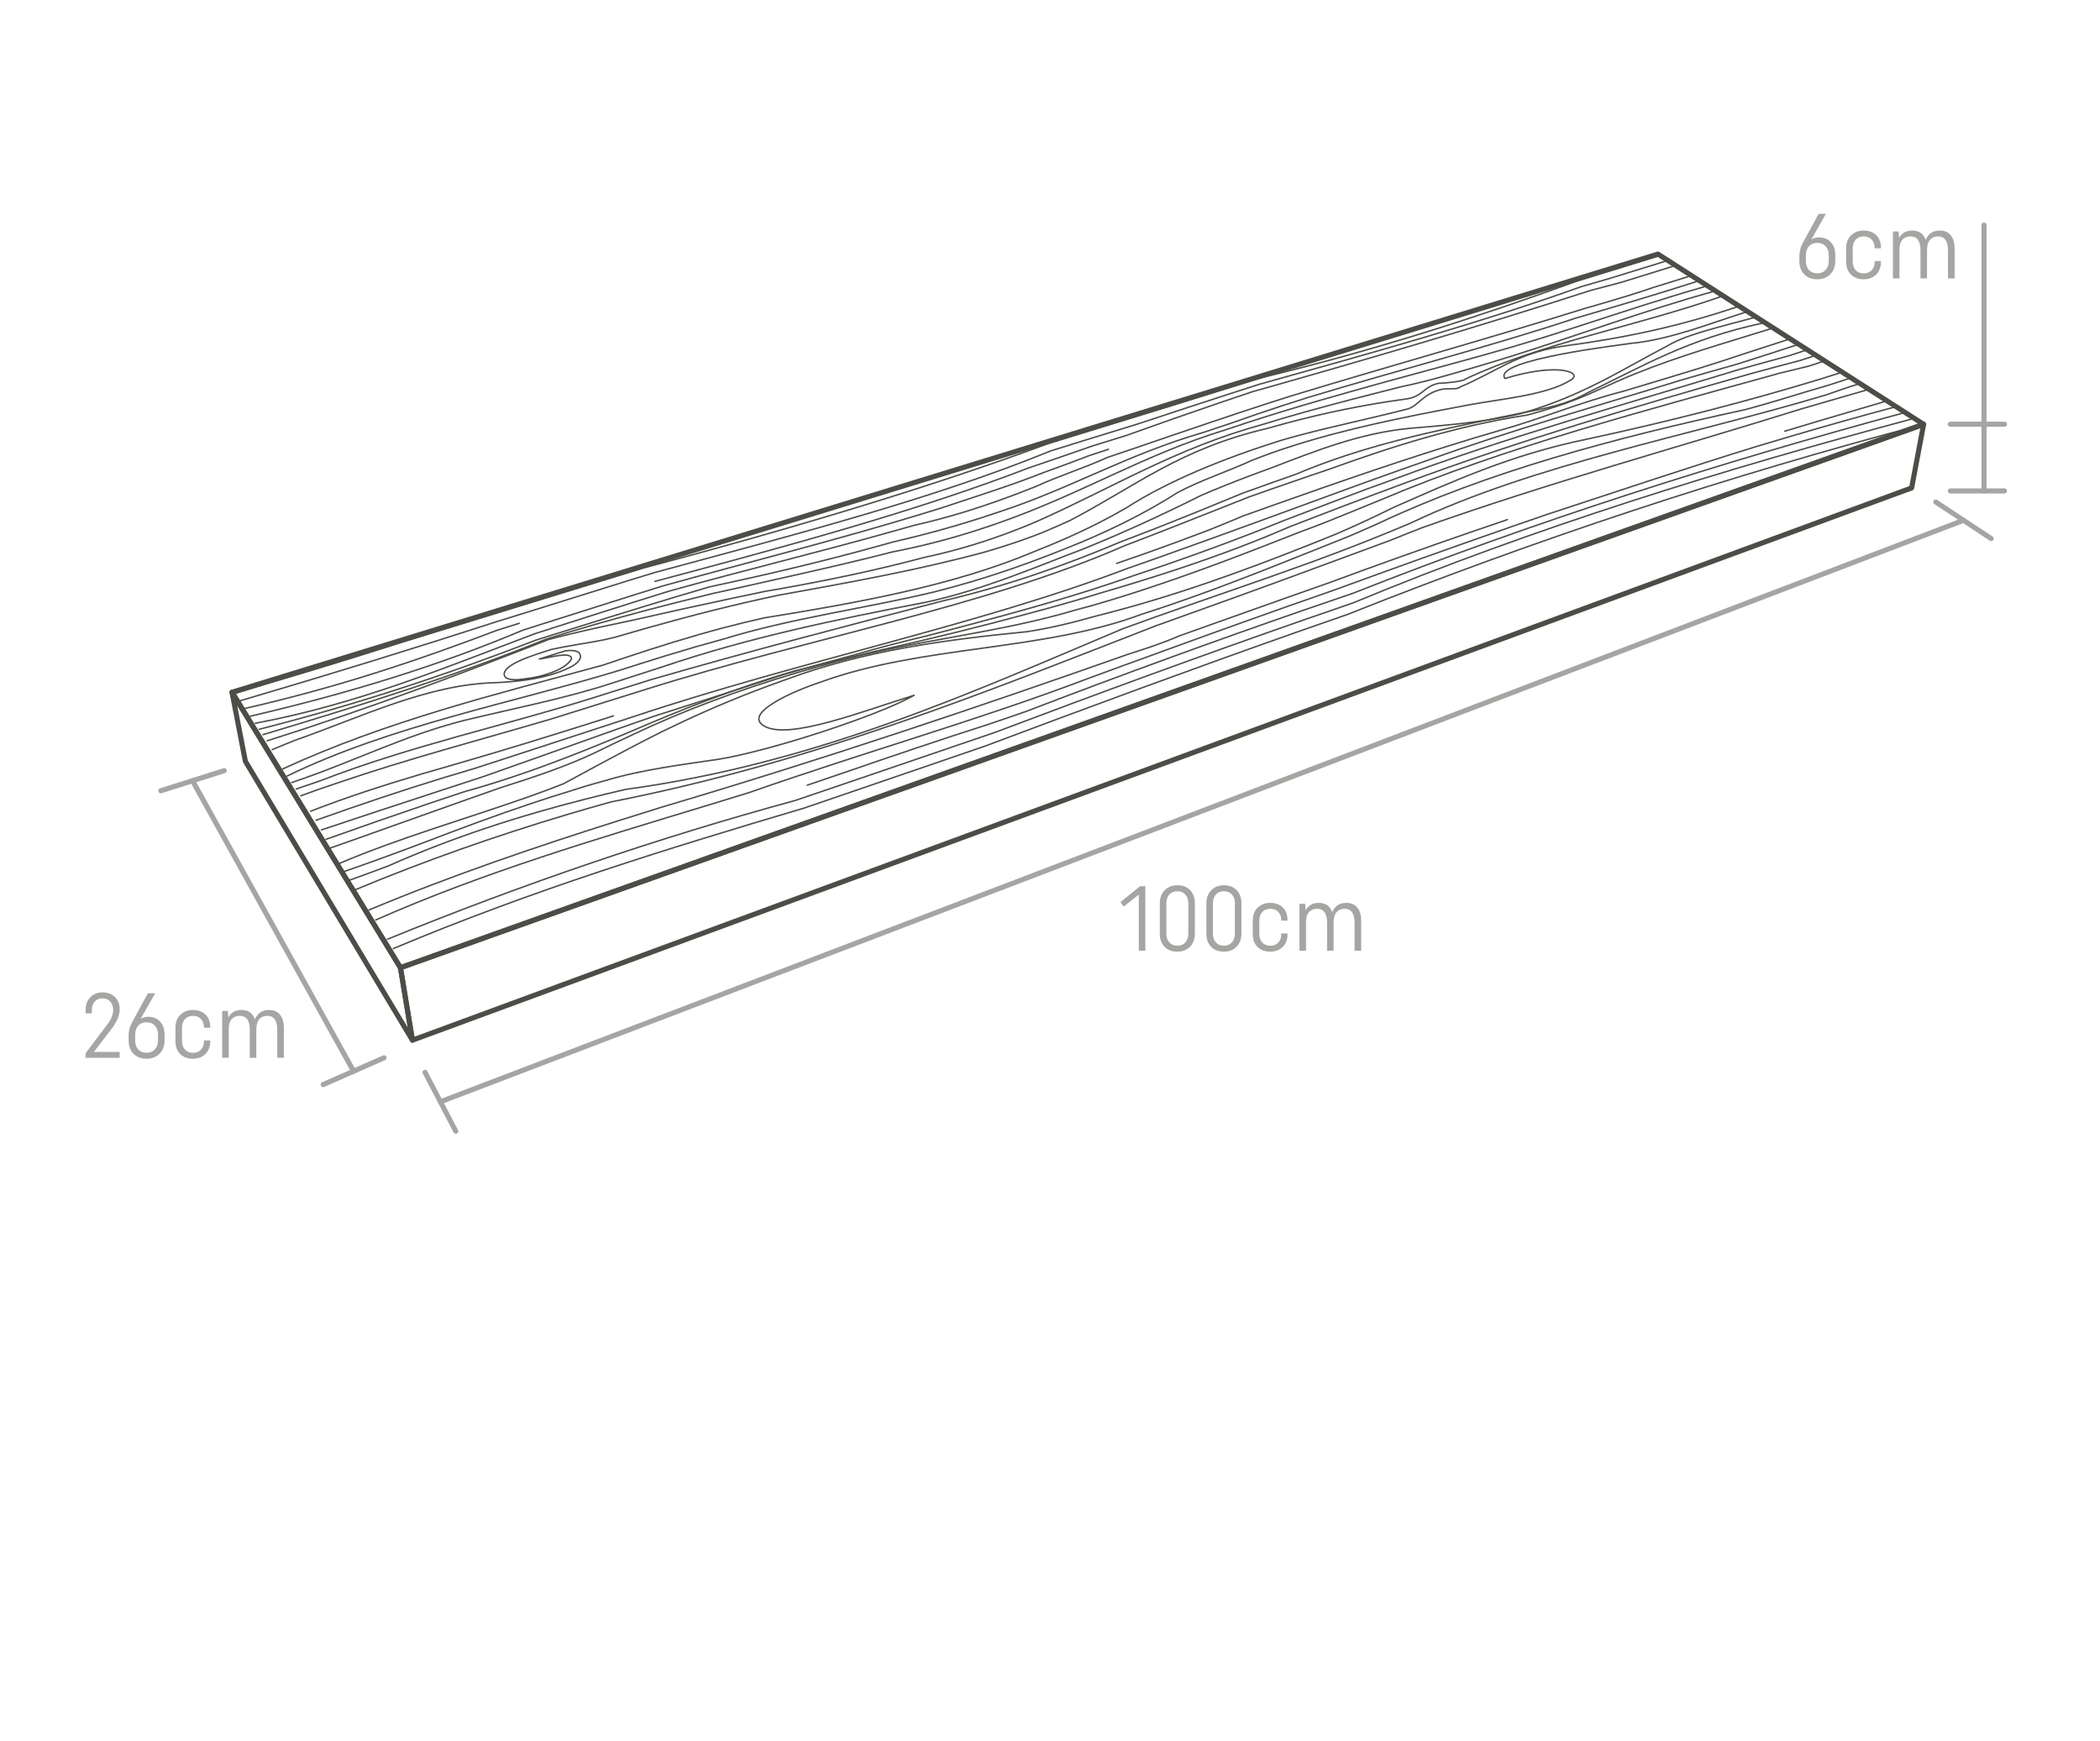 <?xml version="1.0" encoding="utf-8"?>
<!-- Generator: Adobe Illustrator 16.0.0, SVG Export Plug-In . SVG Version: 6.00 Build 0)  -->
<!DOCTYPE svg PUBLIC "-//W3C//DTD SVG 1.1//EN" "http://www.w3.org/Graphics/SVG/1.1/DTD/svg11.dtd">
<svg version="1.1" id="Layer_1" xmlns="http://www.w3.org/2000/svg" xmlns:xlink="http://www.w3.org/1999/xlink" x="0px" y="0px"
	 width="410px" height="340px" viewBox="0 0 410 340" enable-background="new 0 0 410 340" xml:space="preserve">
<g>
	<path fill="#A5A6A3" d="M18.325,205.413h5.042v1.152h-6.662v-0.882l4.304-5.708c0.721-0.96,1.08-1.866,1.08-2.719
		c0-0.708-0.189-1.27-0.566-1.684c-0.379-0.414-0.886-0.621-1.521-0.621c-0.637,0-1.141,0.21-1.514,0.63
		c-0.371,0.42-0.558,0.979-0.558,1.675v0.63h-1.225v-0.594c0-1.068,0.31-1.921,0.928-2.557c0.618-0.637,1.425-0.955,2.421-0.955
		c0.973,0,1.768,0.304,2.387,0.909c0.617,0.606,0.927,1.402,0.927,2.386c0,1.165-0.517,2.425-1.548,3.781L18.325,205.413z"/>
	<path fill="#A5A6A3" d="M31.251,199.489c0.588,0.624,0.883,1.477,0.883,2.557v1.045c0,1.116-0.324,2.004-0.973,2.664
		s-1.5,0.99-2.557,0.99s-1.902-0.324-2.539-0.972c-0.637-0.648-0.954-1.53-0.954-2.647v-0.773c0-1.009,0.21-1.885,0.63-2.629
		l3.133-5.762h1.423l-2.845,5.005c0.456-0.275,0.948-0.414,1.477-0.414C29.889,198.553,30.663,198.865,31.251,199.489z
		 M30.854,202.082c0-0.744-0.201-1.338-0.603-1.782c-0.402-0.444-0.945-0.666-1.63-0.666c-0.695,0-1.242,0.219-1.639,0.657
		c-0.396,0.438-0.594,1.035-0.594,1.791v1.044c0,0.757,0.198,1.354,0.594,1.792c0.396,0.438,0.943,0.657,1.639,0.657
		c0.685,0,1.228-0.222,1.63-0.666c0.401-0.444,0.603-1.038,0.603-1.783V202.082z"/>
	<path fill="#A5A6A3" d="M41.043,203.181v0.162c0,1.044-0.315,1.872-0.945,2.484s-1.449,0.918-2.458,0.918
		c-1.008,0-1.824-0.306-2.448-0.918s-0.937-1.446-0.937-2.503v-2.646c0-1.057,0.318-1.896,0.955-2.521
		c0.636-0.624,1.458-0.937,2.467-0.937c1.02,0,1.836,0.3,2.448,0.9c0.612,0.6,0.918,1.422,0.918,2.467v0.107h-1.224v-0.054
		c0-0.696-0.195-1.248-0.586-1.656s-0.909-0.612-1.557-0.612c-0.648,0-1.168,0.21-1.559,0.63c-0.39,0.42-0.584,0.984-0.584,1.692
		v2.575c0,0.708,0.194,1.272,0.584,1.692c0.391,0.42,0.91,0.63,1.559,0.63c0.647,0,1.166-0.204,1.557-0.611
		c0.391-0.408,0.586-0.961,0.586-1.657v-0.144H41.043z"/>
	<path fill="#A5A6A3" d="M44.659,206.565h-1.278V197.4h1.116l0.072,1.278c0.54-0.972,1.404-1.458,2.593-1.458
		c1.32,0,2.19,0.612,2.61,1.837c0.492-1.225,1.417-1.837,2.773-1.837c0.889,0,1.59,0.3,2.106,0.9c0.517,0.6,0.774,1.477,0.774,2.629
		v5.815H54.13v-5.527c0-1.776-0.654-2.665-1.963-2.665c-0.647,0-1.164,0.222-1.548,0.666s-0.576,1.11-0.576,1.999v5.527h-1.278
		v-5.527c0-1.776-0.66-2.665-1.98-2.665c-0.637,0-1.149,0.213-1.539,0.639c-0.391,0.427-0.586,1.06-0.586,1.9V206.565z"/>
</g>
<g>
	<path fill="#A5A6A3" d="M222.591,173.049h1.027v12.604h-1.279v-10.965l-2.953,2.34l-0.647-0.864L222.591,173.049z"/>
	<path fill="#A5A6A3" d="M226.442,176.451c0-1.092,0.315-1.962,0.945-2.61c0.631-0.648,1.461-0.973,2.494-0.973
		c1.032,0,1.857,0.318,2.476,0.955c0.618,0.636,0.927,1.5,0.927,2.593v5.852c0,1.092-0.314,1.959-0.945,2.602
		c-0.63,0.643-1.461,0.963-2.493,0.963s-1.858-0.314-2.476-0.945c-0.619-0.63-0.928-1.491-0.928-2.583V176.451z M227.721,182.304
		c0,0.72,0.192,1.293,0.576,1.719c0.384,0.427,0.906,0.64,1.566,0.64c0.661,0,1.183-0.213,1.567-0.64
		c0.383-0.426,0.576-0.999,0.576-1.719v-5.906c0-0.72-0.193-1.293-0.576-1.72c-0.385-0.426-0.906-0.639-1.567-0.639
		c-0.66,0-1.183,0.213-1.566,0.639c-0.384,0.427-0.576,1-0.576,1.72V182.304z"/>
	<path fill="#A5A6A3" d="M235.532,176.451c0-1.092,0.315-1.962,0.945-2.61c0.631-0.648,1.461-0.973,2.494-0.973
		c1.032,0,1.857,0.318,2.476,0.955c0.618,0.636,0.927,1.5,0.927,2.593v5.852c0,1.092-0.314,1.959-0.945,2.602
		c-0.63,0.643-1.461,0.963-2.493,0.963s-1.858-0.314-2.476-0.945c-0.619-0.63-0.928-1.491-0.928-2.583V176.451z M236.811,182.304
		c0,0.72,0.192,1.293,0.576,1.719c0.384,0.427,0.906,0.64,1.566,0.64c0.661,0,1.183-0.213,1.567-0.64
		c0.383-0.426,0.576-0.999,0.576-1.719v-5.906c0-0.72-0.193-1.293-0.576-1.72c-0.385-0.426-0.906-0.639-1.567-0.639
		c-0.66,0-1.183,0.213-1.566,0.639c-0.384,0.427-0.576,1-0.576,1.72V182.304z"/>
	<path fill="#A5A6A3" d="M251.374,182.268v0.162c0,1.044-0.314,1.872-0.945,2.484c-0.63,0.612-1.449,0.918-2.457,0.918
		c-1.009,0-1.825-0.306-2.449-0.918s-0.937-1.446-0.937-2.503v-2.646c0-1.057,0.318-1.896,0.954-2.521
		c0.637-0.624,1.459-0.937,2.467-0.937c1.021,0,1.837,0.3,2.449,0.9c0.612,0.6,0.918,1.422,0.918,2.467v0.107h-1.225v-0.054
		c0-0.696-0.195-1.248-0.585-1.656s-0.909-0.612-1.558-0.612s-1.167,0.21-1.557,0.63c-0.391,0.42-0.586,0.984-0.586,1.692v2.575
		c0,0.708,0.195,1.272,0.586,1.692c0.39,0.42,0.908,0.63,1.557,0.63s1.168-0.204,1.558-0.611c0.39-0.408,0.585-0.961,0.585-1.657
		v-0.144H251.374z"/>
	<path fill="#A5A6A3" d="M254.99,185.652h-1.278v-9.165h1.116l0.072,1.278c0.54-0.972,1.404-1.458,2.593-1.458
		c1.32,0,2.19,0.612,2.611,1.837c0.492-1.225,1.416-1.837,2.772-1.837c0.888,0,1.591,0.3,2.106,0.9
		c0.516,0.6,0.774,1.477,0.774,2.629v5.815h-1.296v-5.527c0-1.776-0.654-2.665-1.963-2.665c-0.648,0-1.164,0.222-1.549,0.666
		s-0.576,1.11-0.576,1.999v5.527h-1.278v-5.527c0-1.776-0.66-2.665-1.98-2.665c-0.636,0-1.149,0.213-1.54,0.639
		c-0.39,0.427-0.585,1.06-0.585,1.9V185.652z"/>
</g>
<g>
	<path fill="#A5A6A3" d="M357.439,47.286c0.589,0.624,0.882,1.477,0.882,2.557v1.045c0,1.116-0.324,2.004-0.972,2.664
		c-0.648,0.66-1.501,0.99-2.557,0.99c-1.057,0-1.903-0.324-2.539-0.972c-0.636-0.648-0.954-1.53-0.954-2.647v-0.773
		c0-1.009,0.21-1.885,0.63-2.629l3.134-5.762h1.422l-2.845,5.005c0.456-0.275,0.948-0.414,1.476-0.414
		C356.077,46.35,356.852,46.662,357.439,47.286z M357.044,49.879c0-0.744-0.201-1.338-0.604-1.782s-0.945-0.666-1.63-0.666
		c-0.696,0-1.242,0.219-1.638,0.657c-0.396,0.438-0.595,1.035-0.595,1.791v1.044c0,0.757,0.198,1.354,0.595,1.792
		c0.396,0.438,0.941,0.657,1.638,0.657c0.685,0,1.228-0.222,1.63-0.666s0.604-1.038,0.604-1.783V49.879z"/>
	<path fill="#A5A6A3" d="M367.231,50.978v0.162c0,1.044-0.314,1.872-0.945,2.484c-0.63,0.612-1.449,0.918-2.457,0.918
		c-1.009,0-1.825-0.306-2.449-0.918s-0.937-1.446-0.937-2.503v-2.646c0-1.057,0.318-1.896,0.954-2.521
		c0.637-0.624,1.459-0.937,2.467-0.937c1.021,0,1.837,0.3,2.449,0.9c0.612,0.6,0.918,1.422,0.918,2.467v0.107h-1.225v-0.054
		c0-0.696-0.195-1.248-0.585-1.656s-0.909-0.612-1.558-0.612s-1.167,0.21-1.557,0.63c-0.391,0.42-0.586,0.984-0.586,1.692v2.575
		c0,0.708,0.195,1.272,0.586,1.692c0.39,0.42,0.908,0.63,1.557,0.63s1.168-0.204,1.558-0.611c0.39-0.408,0.585-0.961,0.585-1.657
		v-0.144H367.231z"/>
	<path fill="#A5A6A3" d="M370.848,54.362h-1.278v-9.165h1.116l0.072,1.278c0.54-0.972,1.404-1.458,2.593-1.458
		c1.32,0,2.19,0.612,2.611,1.837c0.492-1.225,1.416-1.837,2.772-1.837c0.888,0,1.591,0.3,2.106,0.9
		c0.516,0.6,0.774,1.477,0.774,2.629v5.815h-1.296v-5.527c0-1.776-0.654-2.665-1.963-2.665c-0.648,0-1.164,0.222-1.549,0.666
		s-0.576,1.11-0.576,1.999v5.527h-1.278v-5.527c0-1.776-0.66-2.665-1.98-2.665c-0.636,0-1.149,0.213-1.54,0.639
		c-0.39,0.427-0.585,1.06-0.585,1.9V54.362z"/>
</g>
<g>
	
		<line fill="none" stroke="#A5A6A3" stroke-width="0.992" stroke-linecap="round" stroke-linejoin="round" stroke-miterlimit="10" x1="391.354" y1="95.868" x2="380.781" y2="95.868"/>
	
		<line fill="none" stroke="#A5A6A3" stroke-width="0.992" stroke-linecap="round" stroke-linejoin="round" stroke-miterlimit="10" x1="380.781" y1="82.837" x2="391.354" y2="82.837"/>
	
		<line fill="none" stroke="#A5A6A3" stroke-width="0.992" stroke-linecap="round" stroke-linejoin="round" stroke-miterlimit="10" x1="387.354" y1="43.96" x2="387.354" y2="95.868"/>
</g>
<g>
	<g>
		<line fill="#A5A6A3" x1="82.984" y1="209.403" x2="88.987" y2="220.894"/>
		<line fill="#A5A6A3" x1="377.942" y1="98.034" x2="388.762" y2="105.177"/>
		<line fill="#A5A6A3" x1="85.983" y1="215.15" x2="383.35" y2="101.606"/>
	</g>
	<g>
		
			<line fill="none" stroke="#A5A6A3" stroke-width="0.991" stroke-linecap="round" stroke-linejoin="round" stroke-miterlimit="10" x1="82.984" y1="209.403" x2="88.987" y2="220.894"/>
		
			<line fill="none" stroke="#A5A6A3" stroke-width="0.991" stroke-linecap="round" stroke-linejoin="round" stroke-miterlimit="10" x1="377.942" y1="98.034" x2="388.762" y2="105.177"/>
		
			<line fill="none" stroke="#A5A6A3" stroke-width="0.991" stroke-linecap="round" stroke-linejoin="round" stroke-miterlimit="10" x1="85.983" y1="215.15" x2="383.35" y2="101.606"/>
	</g>
</g>
<g>
	<g>
		<line fill="#A5A6A3" x1="63.102" y1="211.79" x2="74.969" y2="206.565"/>
		<line fill="#A5A6A3" x1="31.408" y1="154.413" x2="43.766" y2="150.489"/>
		<line fill="#A5A6A3" x1="69.033" y1="209.179" x2="37.585" y2="152.452"/>
	</g>
	<g>
		<line fill="#5D5D5D" x1="63.102" y1="211.79" x2="74.969" y2="206.565"/>
		<line fill="#5D5D5D" x1="31.408" y1="154.413" x2="43.766" y2="150.489"/>
		<line fill="#5D5D5D" x1="69.033" y1="209.179" x2="37.585" y2="152.452"/>
	</g>
	<g>
		
			<line fill="none" stroke="#A5A6A3" stroke-linecap="round" stroke-miterlimit="10" x1="63.102" y1="211.79" x2="74.969" y2="206.565"/>
		
			<line fill="none" stroke="#A5A6A3" stroke-linecap="round" stroke-miterlimit="10" x1="31.408" y1="154.413" x2="43.766" y2="150.489"/>
		
			<line fill="none" stroke="#A5A6A3" stroke-linecap="round" stroke-miterlimit="10" x1="69.033" y1="209.179" x2="37.585" y2="152.452"/>
	</g>
</g>
<g>
	
		<polygon fill="none" stroke="#4B4D47" stroke-width="0.992" stroke-linecap="round" stroke-linejoin="round" stroke-miterlimit="10" points="
		375.563,82.857 373.224,95.275 80.52,203.12 78.186,188.967 	"/>
</g>
<g>
	
		<polygon fill="none" stroke="#4B4D47" stroke-width="0.992" stroke-linecap="round" stroke-linejoin="round" stroke-miterlimit="10" points="
		78.186,188.967 80.52,203.12 47.905,148.657 45.297,135.175 	"/>
</g>
<polygon fill="none" stroke="#4B4D47" stroke-width="0.992" stroke-linecap="round" stroke-linejoin="round" stroke-miterlimit="10" points="
	323.688,49.613 375.563,82.857 78.186,188.967 45.297,135.175 "/>
<g>
	
		<path fill="none" stroke="#4B4D47" stroke-width="0.283" stroke-linecap="round" stroke-linejoin="round" stroke-miterlimit="10" d="
		M76.798,185.232c27.088-11.403,53.541-19.526,80.26-27.458c1.77-0.6,3.549-1.212,5.346-1.83c7.24-2.473,14.696-5.03,22.287-7.636
		c2.523-0.861,5.046-1.728,7.592-2.604c20.722-7.783,41.054-15.28,61.064-22.326c3.285-1.156,6.563-2.302,9.834-3.431
		c37.059-14.755,74.316-27.046,112.382-37.091"/>
	
		<path fill="none" stroke="#4B4D47" stroke-width="0.283" stroke-linecap="round" stroke-linejoin="round" stroke-miterlimit="10" d="
		M75.672,183.395c26.247-10.729,53.029-19.846,79.442-27.043c1.572-0.52,3.154-1.049,4.74-1.6c1.583-0.537,3.178-1.081,4.793-1.631
		c7.183-2.45,14.572-4.972,22.075-7.534c2.49-0.849,4.988-1.701,7.493-2.557c20.53-7.758,40.595-15.099,60.324-21.976
		c3.235-1.13,6.469-2.249,9.692-3.349c35.276-14.673,72.437-26.085,109.444-36.002"/>
	
		<path fill="none" stroke="#4B4D47" stroke-width="0.283" stroke-linecap="round" stroke-linejoin="round" stroke-miterlimit="10" d="
		M157.614,153.325c2.404-0.823,4.802-1.639,7.182-2.453c9.514-3.279,18.897-6.468,27.982-9.366c2.492-0.844,4.994-1.692,7.486-2.563
		c18.498-7.088,36.855-13.774,55.027-20.062c2.988-1.029,5.972-2.056,8.942-3.063c35.631-14.102,71.608-25.477,107.601-35.246"/>
	
		<path fill="none" stroke="#4B4D47" stroke-width="0.283" stroke-linecap="round" stroke-linejoin="round" stroke-miterlimit="10" d="
		M74.567,181.541"/>
	
		<path fill="none" stroke="#4B4D47" stroke-width="0.283" stroke-linecap="round" stroke-linejoin="round" stroke-miterlimit="10" d="
		M73.356,179.648c21.26-9.404,43.376-15.872,64.958-22.445c2.664-0.804,5.321-1.619,7.966-2.44
		c22.814-8.009,44.913-14.201,66.107-22.259c2.229-0.821,4.458-1.638,6.686-2.452c11.015-4.024,21.911-7.973,32.716-11.789
		c2.854-1.01,5.708-2.007,8.553-2.994c11.661-4.259,23.286-8.435,34.882-12.464c2.297-0.797,4.592-1.589,6.889-2.378
		c13.799-4.519,27.768-9.232,40.883-13.258c2.266-0.681,4.514-1.353,6.771-2.019c6.737-1.982,13.492-3.892,20.284-5.704"/>
	
		<path fill="none" stroke="#4B4D47" stroke-width="0.283" stroke-linecap="round" stroke-linejoin="round" stroke-miterlimit="10" d="
		M348.46,84.201c2.21-0.668,4.427-1.336,6.641-1.996c4.41-1.316,8.807-2.61,13.196-3.893"/>
	
		<path fill="none" stroke="#4B4D47" stroke-width="0.283" stroke-linecap="round" stroke-linejoin="round" stroke-miterlimit="10" d="
		M72.026,177.697c16.21-6.78,32.535-12.313,48.949-17.509c2.697-0.86,5.41-1.699,8.124-2.544
		c32.235-9.568,61.917-19.584,90.96-29.824c1.758-0.561,3.494-1.121,5.218-1.723c1.714-0.605,3.412-1.249,5.1-1.974
		c2.292-0.815,4.575-1.629,6.847-2.442c4.531-1.605,9.027-3.207,13.498-4.797c2.971-1.047,5.929-2.091,8.878-3.128
		c9.27-3.432,18.537-6.737,27.796-9.931c2.298-0.788,4.593-1.575,6.893-2.355"/>
	
		<path fill="none" stroke="#4B4D47" stroke-width="0.283" stroke-linecap="round" stroke-linejoin="round" stroke-miterlimit="10" d="
		M69.266,173.785c13.56-5.671,27.586-10.59,41.659-14.787c2.788-0.828,5.579-1.629,8.375-2.408
		c40.309-7.924,74.024-21.837,106.346-34.382c2.117-0.761,4.23-1.517,6.339-2.276c6.287-2.252,12.526-4.491,18.7-6.766
		c2.078-0.763,4.129-1.518,6.169-2.273c2.043-0.746,4.067-1.5,6.093-2.242c2.88-1.068,5.749-2.126,8.604-3.18
		c2.019-0.821,4.042-1.627,6.081-2.418c24.704-8.786,49.857-15.655,74.135-23.23c2.023-0.578,4.04-1.166,6.057-1.758
		c2.333-0.675,4.646-1.347,6.949-2.008"/>
	
		<path fill="none" stroke="#4B4D47" stroke-width="0.283" stroke-linecap="round" stroke-linejoin="round" stroke-miterlimit="10" d="
		M68.035,171.952c2.588-0.927,5.191-1.888,7.804-2.869c12.596-5.615,25.476-9.729,38.523-13.055
		c2.592-0.654,5.196-1.283,7.801-1.884c37.722-5.145,68.072-19.199,97.057-31.372c2.106-0.776,4.227-1.537,6.345-2.291
		c10.509-3.724,21.013-7.271,30.903-10.871c2.271-0.843,4.522-1.683,6.738-2.536c2.213-0.854,4.395-1.709,6.539-2.584
		c1.953-0.791,3.871-1.59,5.779-2.397c23.967-11.431,54.591-17.078,80.94-24.964c2.11-0.73,4.172-1.476,6.528-2.192"/>
	
		<path fill="none" stroke="#4B4D47" stroke-width="0.283" stroke-linecap="round" stroke-linejoin="round" stroke-miterlimit="10" d="
		M66.967,170.262c2.596-0.895,5.202-1.818,7.833-2.781c2.607-0.946,5.229-1.924,7.854-2.912c7.102-2.732,14.178-5.379,21.32-7.756
		c2.368-0.793,4.742-1.549,7.131-2.274c2.376-0.784,4.76-1.489,7.164-2.133c6.997-2.122,15.107-3.111,22.053-4.147
		c9.806-1.574,31.123-8.471,38.143-12.484c-10.111,3.133-24.146,8.653-29.082,6.103c-4.806-2.485,5.764-7.028,10.773-8.659
		c19.98-7.302,43.154-5.947,62.808-13.294c2.052-0.655,4.065-1.322,6.072-2.015c11.914-4.092,23.126-8.734,34.344-13.193
		c1.925-0.823,3.84-1.657,5.722-2.506c21.241-10.026,45.693-16.598,71.678-22.236c5.704-1.527,10.33-3.066,16.047-4.713
		c1.479-0.461,2.952-0.937,4.405-1.428"/>
	
		<path fill="none" stroke="#4B4D47" stroke-width="0.283" stroke-linecap="round" stroke-linejoin="round" stroke-miterlimit="10" d="
		M66.054,168.695c11.705-5.013,24.875-8.788,36.968-13.039c2.388-0.844,4.735-1.715,7.003-2.614
		c4.165-2.262,8.413-4.565,12.741-6.843c2.149-1.126,4.311-2.244,6.501-3.344c5.661-2.769,11.613-5.412,17.786-7.803
		c2.042-0.792,4.113-1.559,6.203-2.287c15.44-5.771,31.608-7.876,47.185-9.403c4.607-0.717,8.9-1.743,13.262-2.992
		c2.114-0.534,4.206-1.089,6.286-1.663c14.414-4,27.746-9.109,40.837-14.411c2.07-0.889,4.09-1.794,6.061-2.714
		c1.752-0.816,3.468-1.643,5.143-2.481c11.549-5.076,22.918-10.298,37.895-13.366c16.158-3.486,31.366-7.408,45.621-11.756
		c1.322-0.405,2.637-0.821,3.943-1.25"/>
	
		<path fill="none" stroke="#4B4D47" stroke-width="0.283" stroke-linecap="round" stroke-linejoin="round" stroke-miterlimit="10" d="
		M64.457,165.608c9.12-3.193,17.902-6.387,26.657-9.468c2.168-0.771,4.339-1.529,6.497-2.287c6.542-2.086,12.798-4.139,18.486-6.837
		c2.478-1.226,4.966-2.419,7.476-3.581c9.667-4.603,20.541-8.666,31.948-12.049c2.265-0.67,4.547-1.316,6.856-1.936
		c16.162-4.479,32.043-5.708,47.465-10.291c2.195-0.572,4.389-1.183,6.578-1.857c2.205-0.666,4.389-1.355,6.56-2.063
		c10.733-3.509,20.962-7.477,31.023-11.439c1.69-0.611,3.336-1.236,4.955-1.873c1.852-0.744,3.688-1.49,5.518-2.239
		c1.823-0.746,3.647-1.489,5.464-2.233c23.979-10.16,51.861-17.456,77.595-24.602c1.847-0.465,3.709-0.911,5.577-1.357
		c1.9-0.618,2.905-0.949,2.905-0.949"/>
	
		<path fill="none" stroke="#4B4D47" stroke-width="0.283" stroke-linecap="round" stroke-linejoin="round" stroke-miterlimit="10" d="
		M63.657,163.895c6.705-2.398,13.479-4.75,20.201-7.025c2.229-0.747,4.457-1.492,6.673-2.23c8.75-2.429,16.722-5.353,24.341-8.399
		c2.518-1.012,5.005-2.037,7.458-3.054c10.246-4.425,20.812-8.67,32.841-12.184c2.645-0.657,5.266-1.307,7.884-1.935
		c2.602-0.636,5.201-1.258,7.787-1.873c10.715-2.416,20.181-4.723,30.157-7.437c2.426-0.65,4.84-1.308,7.225-1.99
		c2.382-0.675,4.747-1.38,7.086-2.101c2.163-0.628,4.32-1.272,6.448-1.932c10.594-3.244,20.692-6.8,30.016-10.868
		c1.581-0.607,3.138-1.211,4.704-1.812c1.865-0.722,3.726-1.438,5.581-2.149c2.106-0.795,4.191-1.58,6.271-2.359
		c2.067-0.774,4.126-1.539,6.189-2.297c21.843-8.122,45.176-15.013,67.394-21.307c1.604-0.44,3.215-0.88,4.838-1.31
		c1.62-0.436,3.237-0.864,4.856-1.286c1.757-0.577,2.685-0.884,2.685-0.884"/>
	
		<path fill="none" stroke="#4B4D47" stroke-width="0.283" stroke-linecap="round" stroke-linejoin="round" stroke-miterlimit="10" d="
		M62.749,162.057c8-2.673,15.883-5.271,23.724-7.829c2.583-0.84,5.181-1.684,7.745-2.529c8.594-3.01,17.047-6.056,25.439-9.025
		c2.78-0.992,5.55-1.961,8.33-2.907c8.608-2.721,16.261-5.209,24.681-7.947c2.39-0.701,4.781-1.375,7.156-2.039
		c2.371-0.66,4.736-1.302,7.093-1.928c4.521-1.352,9.709-2.647,13.985-3.675c2.313-0.598,4.61-1.2,6.903-1.804
		c11.386-3.005,22.565-6.111,33.447-9.94c2.068-0.685,4.117-1.377,6.157-2.079c8.074-2.786,15.88-5.701,23.372-8.75
		c1.638-0.625,3.268-1.25,4.896-1.873c1.627-0.623,3.254-1.241,4.875-1.855c2.024-0.771,4.042-1.535,6.061-2.292
		c1.927-0.71,3.842-1.402,5.757-2.083c21.915-8.154,44.908-14.552,66.94-21.278c1.654-0.468,3.314-0.934,4.98-1.393
		c1.66-0.461,3.328-0.915,5.002-1.364c2.144-0.699,3.29-1.076,3.29-1.076"/>
	
		<path fill="none" stroke="#4B4D47" stroke-width="0.283" stroke-linecap="round" stroke-linejoin="round" stroke-miterlimit="10" d="
		M61.699,160.176c8.595-3.074,16.731-5.809,24.943-8.322c2.05-0.629,4.092-1.231,6.14-1.837c7.886-2.551,15.63-5.091,23.27-7.591
		c2.535-0.832,5.049-1.655,7.568-2.469c32.957-11,67.107-17.785,96.542-28.969c1.817-0.633,3.628-1.269,5.43-1.906
		c7.155-2.539,14.198-5.11,21.187-7.646c1.81-0.656,3.607-1.32,5.401-1.977c7.125-2.616,14.161-5.203,21.182-7.691
		c1.903-0.674,3.806-1.344,5.71-2.002c16.268-5.85,32.732-10.479,49.185-15.552c1.794-0.524,3.589-1.044,5.387-1.558
		c1.796-0.51,3.591-1.017,5.388-1.518c3.846-1.211,6.799-2.167,8.8-2.821c1.997-0.649,3.058-0.997,3.058-0.997"/>
	
		<path fill="none" stroke="#4B4D47" stroke-width="0.283" stroke-linecap="round" stroke-linejoin="round" stroke-miterlimit="10" d="
		M218.009,110.017c2.066-0.71,4.135-1.431,6.183-2.151c4.075-1.451,8.095-2.934,12.06-4.459c2.165-0.866,4.307-1.748,6.424-2.651
		c1.905-0.686,3.801-1.357,5.688-2.029c13.101-4.646,26.061-9.141,39.318-13.158c1.878-0.567,3.768-1.127,5.66-1.677
		c7.861-2.237,15.363-5.381,23.59-7.492c1.98-0.596,3.979-1.196,5.971-1.795c5.959-1.792,11.933-3.594,17.539-5.503
		c1.874-0.606,3.478-1.126,4.773-1.546c2.591-0.842,3.985-1.296,3.985-1.296"/>
	
		<path fill="none" stroke="#4B4D47" stroke-width="0.283" stroke-linecap="round" stroke-linejoin="round" stroke-miterlimit="10" d="
		M60.648,158.407c7.08-2.754,14.322-5.092,21.58-7.245c2.418-0.717,4.823-1.412,7.233-2.094c7.729-2.231,15.338-4.564,22.859-6.925
		c2.493-0.779,4.971-1.564,7.445-2.35"/>
	
		<path fill="none" stroke="#4B4D47" stroke-width="0.283" stroke-linecap="round" stroke-linejoin="round" stroke-miterlimit="10" d="
		M58.714,155.396c1.256-0.463,2.508-0.908,3.761-1.344c1.24-0.433,2.493-0.86,3.729-1.27c13.393-4.576,27.256-8.229,41.025-12.269
		c1.271-0.392,2.542-0.787,3.81-1.188c2.522-0.788,5.039-1.585,7.553-2.365c2.505-0.794,5.003-1.579,7.513-2.352
		c31.868-10.031,66.271-16.109,93.518-28.074c1.381-0.521,2.764-1.051,4.131-1.582c6.821-2.637,13.501-5.313,20.172-7.942
		c1.5-0.527,2.996-1.055,4.479-1.575c2.467-0.859,4.918-1.71,7.364-2.543c1.216-0.415,2.436-0.83,3.66-1.238
		c12.276-4.432,24.904-8.494,38.738-10.601c1.979-0.523,3.916-1.101,5.798-1.715c6.07-1.975,10.414-4.439,15.399-6.396
		c8.541-3.451,17.372-5.946,26.489-8.791"/>
	
		<path fill="none" stroke="#4B4D47" stroke-width="0.283" stroke-linecap="round" stroke-linejoin="round" stroke-miterlimit="10" d="
		M57.816,154.079c1.583-0.552,3.158-1.081,4.723-1.616c17.504-6.811,36.392-10.867,53.628-16.313c0.924-0.29,1.854-0.58,2.774-0.873
		c2.778-0.87,5.534-1.746,8.277-2.598c19.212-5.552,38.113-10.468,56.676-15.295c12.743-2.97,24.149-7.04,34.839-11.549
		c2.066-0.779,4.106-1.566,6.14-2.361c6.05-2.368,11.961-4.785,17.795-7.191c1.891-0.685,3.778-1.363,5.661-2.029
		c1.569-0.557,3.132-1.111,4.703-1.656c12.785-5.443,26.645-8.415,40.693-11.269c2.001-0.399,3.995-0.809,5.993-1.213
		c4.206-0.776,7.607-1.877,10.296-3.454c10.955-5.284,19.638-10.481,34.176-13.58"/>
	
		<path fill="none" stroke="#4B4D47" stroke-width="0.283" stroke-linecap="round" stroke-linejoin="round" stroke-miterlimit="10" d="
		M56.936,152.813c12.085-4.04,21.768-9.126,33.743-12.15c10.099-2.434,19.494-4.25,28.564-7.183c1.123-0.37,2.249-0.733,3.375-1.097
		c2.247-0.73,4.483-1.458,6.725-2.17c16.894-5.729,33.805-9.225,51.581-12.643c11.19-2.459,21.272-6.855,30.535-10.358
		c2.081-0.843,4.129-1.698,6.141-2.567c5.984-2.582,11.617-5.264,16.956-7.929c1.602-0.692,3.226-1.363,4.86-2.017
		c1.432-0.572,2.865-1.139,4.325-1.684c1.441-0.549,2.904-1.081,4.371-1.612c8.654-3.327,17.241-6.775,26.923-7.743
		c5.979-0.5,11.948-0.992,17.646-2.018c1.418-0.254,2.82-0.541,4.201-0.874c12.125-3.429,20.072-8.794,28.863-13.335
		c3.504-2.143,10.663-3.751,16.788-5.432"/>
	
		<path fill="none" stroke="#4B4D47" stroke-width="0.283" stroke-linecap="round" stroke-linejoin="round" stroke-miterlimit="10" d="
		M56.063,151.536c20.206-9.833,44.016-14.259,65.011-20.679c1.425-0.463,2.855-0.92,4.275-1.363
		c1.417-0.445,2.825-0.891,4.236-1.323c2.12-0.649,4.227-1.277,6.333-1.897c1.735-0.494,3.491-0.982,5.265-1.464
		c13.291-4.104,27.35-5.932,40.995-9.169c10.841-2.728,19.909-6.021,29.11-9.844c1.75-0.736,3.456-1.491,5.119-2.267
		c4.127-1.923,7.96-3.955,11.474-6.086c0.697-0.423,1.382-0.852,2.056-1.282c4.574-2.431,9.696-4.059,14.522-6.286
		c1.274-0.501,2.56-0.981,3.857-1.446c10.286-3.651,21.365-6.076,32.474-8.229c1.977-0.382,3.955-0.755,5.936-1.134
		c6.291-1.163,15.194-1.903,19.893-4.816c2.653-1.546-2.536-3.509-12.791-0.34c-2.691-3.684,23.583-6.656,24.564-6.856
		c7.613-0.726,15.324-3.866,22.495-6.12"/>
	
		<path fill="none" stroke="#4B4D47" stroke-width="0.283" stroke-linecap="round" stroke-linejoin="round" stroke-miterlimit="10" d="
		M55.171,150.164c20.449-9.425,41.518-14.539,62.58-20.292c1.311-0.449,2.629-0.895,3.941-1.333
		c6.544-2.188,13.095-4.237,19.671-5.975c2.621-0.691,5.239-1.334,7.87-1.913c18.201-2.941,36.91-6.281,52.668-12.932
		c2.205-0.87,4.358-1.766,6.441-2.685c3.113-1.383,6.068-2.833,8.854-4.347c0.924-0.503,1.826-1.012,2.73-1.534
		c7.912-5.095,18.695-9.57,30.401-13.226c1.138-0.331,2.272-0.647,3.428-0.95c6.884-1.83,14.099-3.319,21.173-5.145
		c1.036-0.33,1.762-1.08,2.695-1.851c0.924-0.769,2.066-1.556,3.94-1.98c1.693-0.192,3.034,0.074,3.388-0.383
		c6.801-2.838,11.193-6.59,19.827-7.967c12.888-1.721,23.023-3.933,34.472-7.757"/>
	
		<path fill="none" stroke="#4B4D47" stroke-width="0.283" stroke-linecap="round" stroke-linejoin="round" stroke-miterlimit="10" d="
		M53.148,146.387c1.467-0.625,2.934-1.225,4.413-1.814c13.211-4.639,25.966-10.947,39.197-11.266
		c0.962-0.045,1.962-0.107,2.986-0.195c4.077-0.347,8.446-1.133,11.955-3.012c1.455-0.844,1.818-1.722,1.569-2.212
		c-0.101-0.629-0.947-1.027-2.872-0.801c-1.699,0.538-3.391,1.073-5.091,1.604c0.974-0.122,2.519-0.511,3.832-0.686
		c1.312-0.172,2.395-0.143,2.452,0.596c-0.746,1.77-4.779,3.429-8.677,3.896c-1.413,0.254-2.444,0.293-3.165,0.179
		c-0.721-0.102-1.113-0.365-1.243-0.707c-0.726-2.055,5.248-3.928,9.174-5.154c1.378-0.312,2.81-0.572,4.236-0.815
		c2.845-0.493,5.66-0.917,7.972-1.516c8.865-2.605,17.361-4.909,25.799-6.858c2.095-0.484,4.193-0.951,6.298-1.396
		c13.77-2.492,27.036-4.846,40.255-8.424c1.646-0.48,3.26-0.974,4.851-1.498c1.049-0.341,2.092-0.701,3.118-1.068
		c1.018-0.362,2.027-0.74,3.012-1.127c0.996-0.413,1.975-0.83,2.924-1.246c0.957-0.411,1.878-0.825,2.793-1.25
		c12.835-6.701,21.39-13.969,38.532-17.969c1.239-0.355,2.483-0.701,3.73-1.037c7.462-1.991,15.169-3.596,23.167-4.677
		c1.701-0.192,2.583-0.813,3.423-1.462c0.835-0.649,1.62-1.326,3.155-1.639c1.003,0.025,4.777-0.352,5.123-0.801
		c15.024-7.079,33.145-10.268,49.952-16.119"/>
	
		<path fill="none" stroke="#4B4D47" stroke-width="0.283" stroke-linecap="round" stroke-linejoin="round" stroke-miterlimit="10" d="
		M52.16,144.659c19.743-6.241,37.432-12.932,54.946-19.782c1.35-0.361,2.717-0.704,4.077-1.038c4.09-0.993,8.231-1.869,12.241-2.709
		c6.568-1.503,13.012-2.916,19.428-4.283c2.127-0.452,4.258-0.899,6.384-1.341c8.914-1.52,18.004-3.329,26.805-5.52
		c1.459-0.365,2.909-0.734,4.349-1.122c6.577-1.393,12.475-3.254,17.925-5.365c1.356-0.526,2.686-1.068,3.989-1.626
		c14.861-6.578,27-14.254,44.303-19.017c1.199-0.37,2.401-0.733,3.612-1.096c6.031-1.78,12.219-3.407,18.413-4.985
		c1.646-0.417,3.289-0.833,4.931-1.252c5.727-1.191,10.481-2.687,15.866-4.242c1.771-0.524,3.514-1.058,5.234-1.598
		c13.623-4.259,25.963-8.892,39.763-12.74"/>
	
		<path fill="none" stroke="#4B4D47" stroke-width="0.283" stroke-linecap="round" stroke-linejoin="round" stroke-miterlimit="10" d="
		M51.344,143.459c19.033-5.713,38.248-11.731,55.255-18.635c1.389-0.441,2.782-0.876,4.182-1.297
		c6.961-2.113,14.054-4.035,21.183-5.847c2.367-0.599,4.733-1.188,7.109-1.767c2.286-0.505,4.579-1.009,6.869-1.516
		c8.067-1.846,16.239-3.612,24.28-5.603c1.341-0.333,2.67-0.671,4.003-1.018c5.946-1.149,11.448-2.607,16.623-4.275
		c1.288-0.412,2.551-0.843,3.8-1.278c16.719-5.812,28.252-13.294,44.834-18.359c1.217-0.414,2.433-0.82,3.656-1.22
		c4.859-1.59,9.782-3.084,14.732-4.515c1.849-0.534,3.701-1.064,5.558-1.582c14.278-4.08,28.729-7.603,41.642-11.834
		c1.566-0.499,3.122-0.997,4.672-1.504c7.702-2.501,15.259-5.002,23.103-7.242"/>
	
		<path fill="none" stroke="#4B4D47" stroke-width="0.283" stroke-linecap="round" stroke-linejoin="round" stroke-miterlimit="10" d="
		M50.61,142.407c19.555-4.982,36.808-10.755,53.992-17.397c1.304-0.417,2.621-0.828,3.94-1.24
		c7.847-2.453,15.658-4.896,23.464-7.239c2.156-0.647,4.311-1.288,6.467-1.916c10.885-2.323,21.459-4.818,31.588-7.592
		c1.447-0.393,2.881-0.794,4.313-1.194c5.867-1.343,11.467-2.883,16.82-4.588c1.325-0.428,2.645-0.861,3.94-1.304
		c14.028-4.601,24.688-11.085,39.75-15.479c0.934-0.313,1.854-0.62,2.78-0.925c0.928-0.313,1.85-0.617,2.771-0.926
		c3.298-1.176,6.613-2.307,9.943-3.394c1.66-0.541,3.325-1.073,4.997-1.596c17.337-5.264,35.813-10.035,52.265-15.493
		c1.77-0.52,3.534-1.035,5.291-1.553c5.252-1.548,10.459-3.104,15.574-4.731c1.802-0.56,2.758-0.862,2.758-0.862"/>
	
		<path fill="none" stroke="#4B4D47" stroke-width="0.283" stroke-linecap="round" stroke-linejoin="round" stroke-miterlimit="10" d="
		M49.845,141.233c20.32-3.809,37.539-11.08,54.592-17.49c1.336-0.429,2.668-0.859,4.004-1.286
		c5.309-1.697,10.604-3.395,15.898-5.059c2.102-0.661,4.209-1.317,6.316-1.975c14.604-4.057,29.275-7.62,43.201-11.54
		c1.545-0.429,3.082-0.859,4.615-1.299c7.413-1.666,13.983-3.841,20.149-6.176c1.229-0.469,2.444-0.938,3.636-1.417
		c4.313-2.006,9.491-3.623,13.952-5.664c0.851-0.285,1.703-0.574,2.557-0.865c0.847-0.289,1.696-0.576,2.546-0.864
		c5.062-1.729,10.084-3.457,15.097-5.146c1.992-0.673,3.987-1.341,5.972-1.998c1.584-0.529,3.194-1.052,4.794-1.572
		c1.604-0.518,3.217-1.035,4.833-1.546c19.439-5.916,38.889-11.309,57.184-17.038c1.552-0.442,3.102-0.887,4.633-1.339
		c3.061-0.896,6.055-1.821,8.933-2.809c1.494-0.465,2.76-0.859,3.789-1.179c2.049-0.639,3.145-0.981,3.145-0.981"/>
	
		<path fill="none" stroke="#4B4D47" stroke-width="0.283" stroke-linecap="round" stroke-linejoin="round" stroke-miterlimit="10" d="
		M48.891,139.855c19.802-4.627,37.198-10.047,53.209-16.806c1.187-0.386,2.394-0.767,3.604-1.152
		c5.978-1.899,11.946-3.79,17.896-5.665c1.9-0.588,3.792-1.188,5.677-1.776c16.967-4.711,34.357-9.104,50.579-14.054
		c1.454-0.443,2.902-0.896,4.343-1.348c6.529-2.184,13.308-4.293,19.516-6.766c0.991-0.354,1.981-0.716,2.962-1.076
		c1.967-0.716,3.905-1.449,5.832-2.193c1.297-0.43,2.594-0.859,3.9-1.287"/>
	
		<path fill="none" stroke="#4B4D47" stroke-width="0.283" stroke-linecap="round" stroke-linejoin="round" stroke-miterlimit="10" d="
		M127.881,113.528c25.194-6.729,50.878-13.638,73.023-22.183c2.075-0.709,4.149-1.411,6.211-2.117
		c2.047-0.703,4.085-1.413,6.104-2.122c2.248-0.7,4.484-1.392,6.707-2.083c6.13-2.208,12.273-4.356,18.412-6.447
		c2.038-0.694,4.07-1.383,6.107-2.059c23.135-6.539,44.861-12.933,66.111-19.807c1.971-0.529,3.941-1.049,5.912-1.558
		c1.293-0.4,2.472-0.767,3.539-1.095c4.227-1.305,6.558-2.031,6.558-2.031"/>
	
		<path fill="none" stroke="#4B4D47" stroke-width="0.283" stroke-linecap="round" stroke-linejoin="round" stroke-miterlimit="10" d="
		M47.845,138.338c18.041-4.123,33.483-9.289,49.203-15.265c1.438-0.46,2.882-0.91,4.329-1.361"/>
	
		<path fill="none" stroke="#4B4D47" stroke-width="0.283" stroke-linecap="round" stroke-linejoin="round" stroke-miterlimit="10" d="
		M46.891,136.836c17.346-5.096,34.647-10.434,50.347-15.531c1.467-0.451,2.955-0.912,4.465-1.377
		c6.89-2.17,13.882-4.352,20.852-6.516c1.729-0.528,3.46-1.065,5.196-1.594c27.188-7.361,54.5-14.412,77.37-23.764
		c2.254-0.717,4.514-1.415,6.775-2.111c1.738-0.537,3.489-1.078,5.211-1.607c1.731-0.534,3.456-1.063,5.16-1.59
		c5.955-1.982,11.894-3.93,17.819-5.849c1.96-0.633,3.927-1.264,5.879-1.891c22.033-6.14,43.362-12.076,62.766-19.034
		c1.82-0.543,3.655-1.065,5.478-1.586c1.383-0.425,2.651-0.813,3.784-1.166c4.523-1.393,7.032-2.169,7.032-2.169"/>
	
		<path fill="none" stroke="#4B4D47" stroke-width="0.283" stroke-linecap="round" stroke-linejoin="round" stroke-miterlimit="10" d="
		M45.997,135.387c0,0,0.511-0.158,1.482-0.459c0.979-0.297,2.412-0.738,4.278-1.314c8.843-2.601,18.396-5.54,26.734-8.207
		c1.965-0.606,3.988-1.231,6.091-1.879c10.404-3.203,22.361-6.88,35.234-10.834c1.854-0.569,3.73-1.146,5.625-1.727
		c27.683-7.359,54.916-15.401,79.172-24.334c1.598-0.495,3.193-0.986,4.787-1.477c4.767-1.461,9.47-2.908,14.11-4.339
		c1.713-0.523,3.419-1.053,5.123-1.573c3.856-1.225,7.73-2.439,11.595-3.648c1.932-0.607,3.858-1.208,5.807-1.791
		c22.326-5.38,42.665-11.967,61.725-18.874c1.646-0.518,3.198-0.99,4.616-1.43c7.069-2.176,11.108-3.415,11.108-3.415"/>
</g>
</svg>
